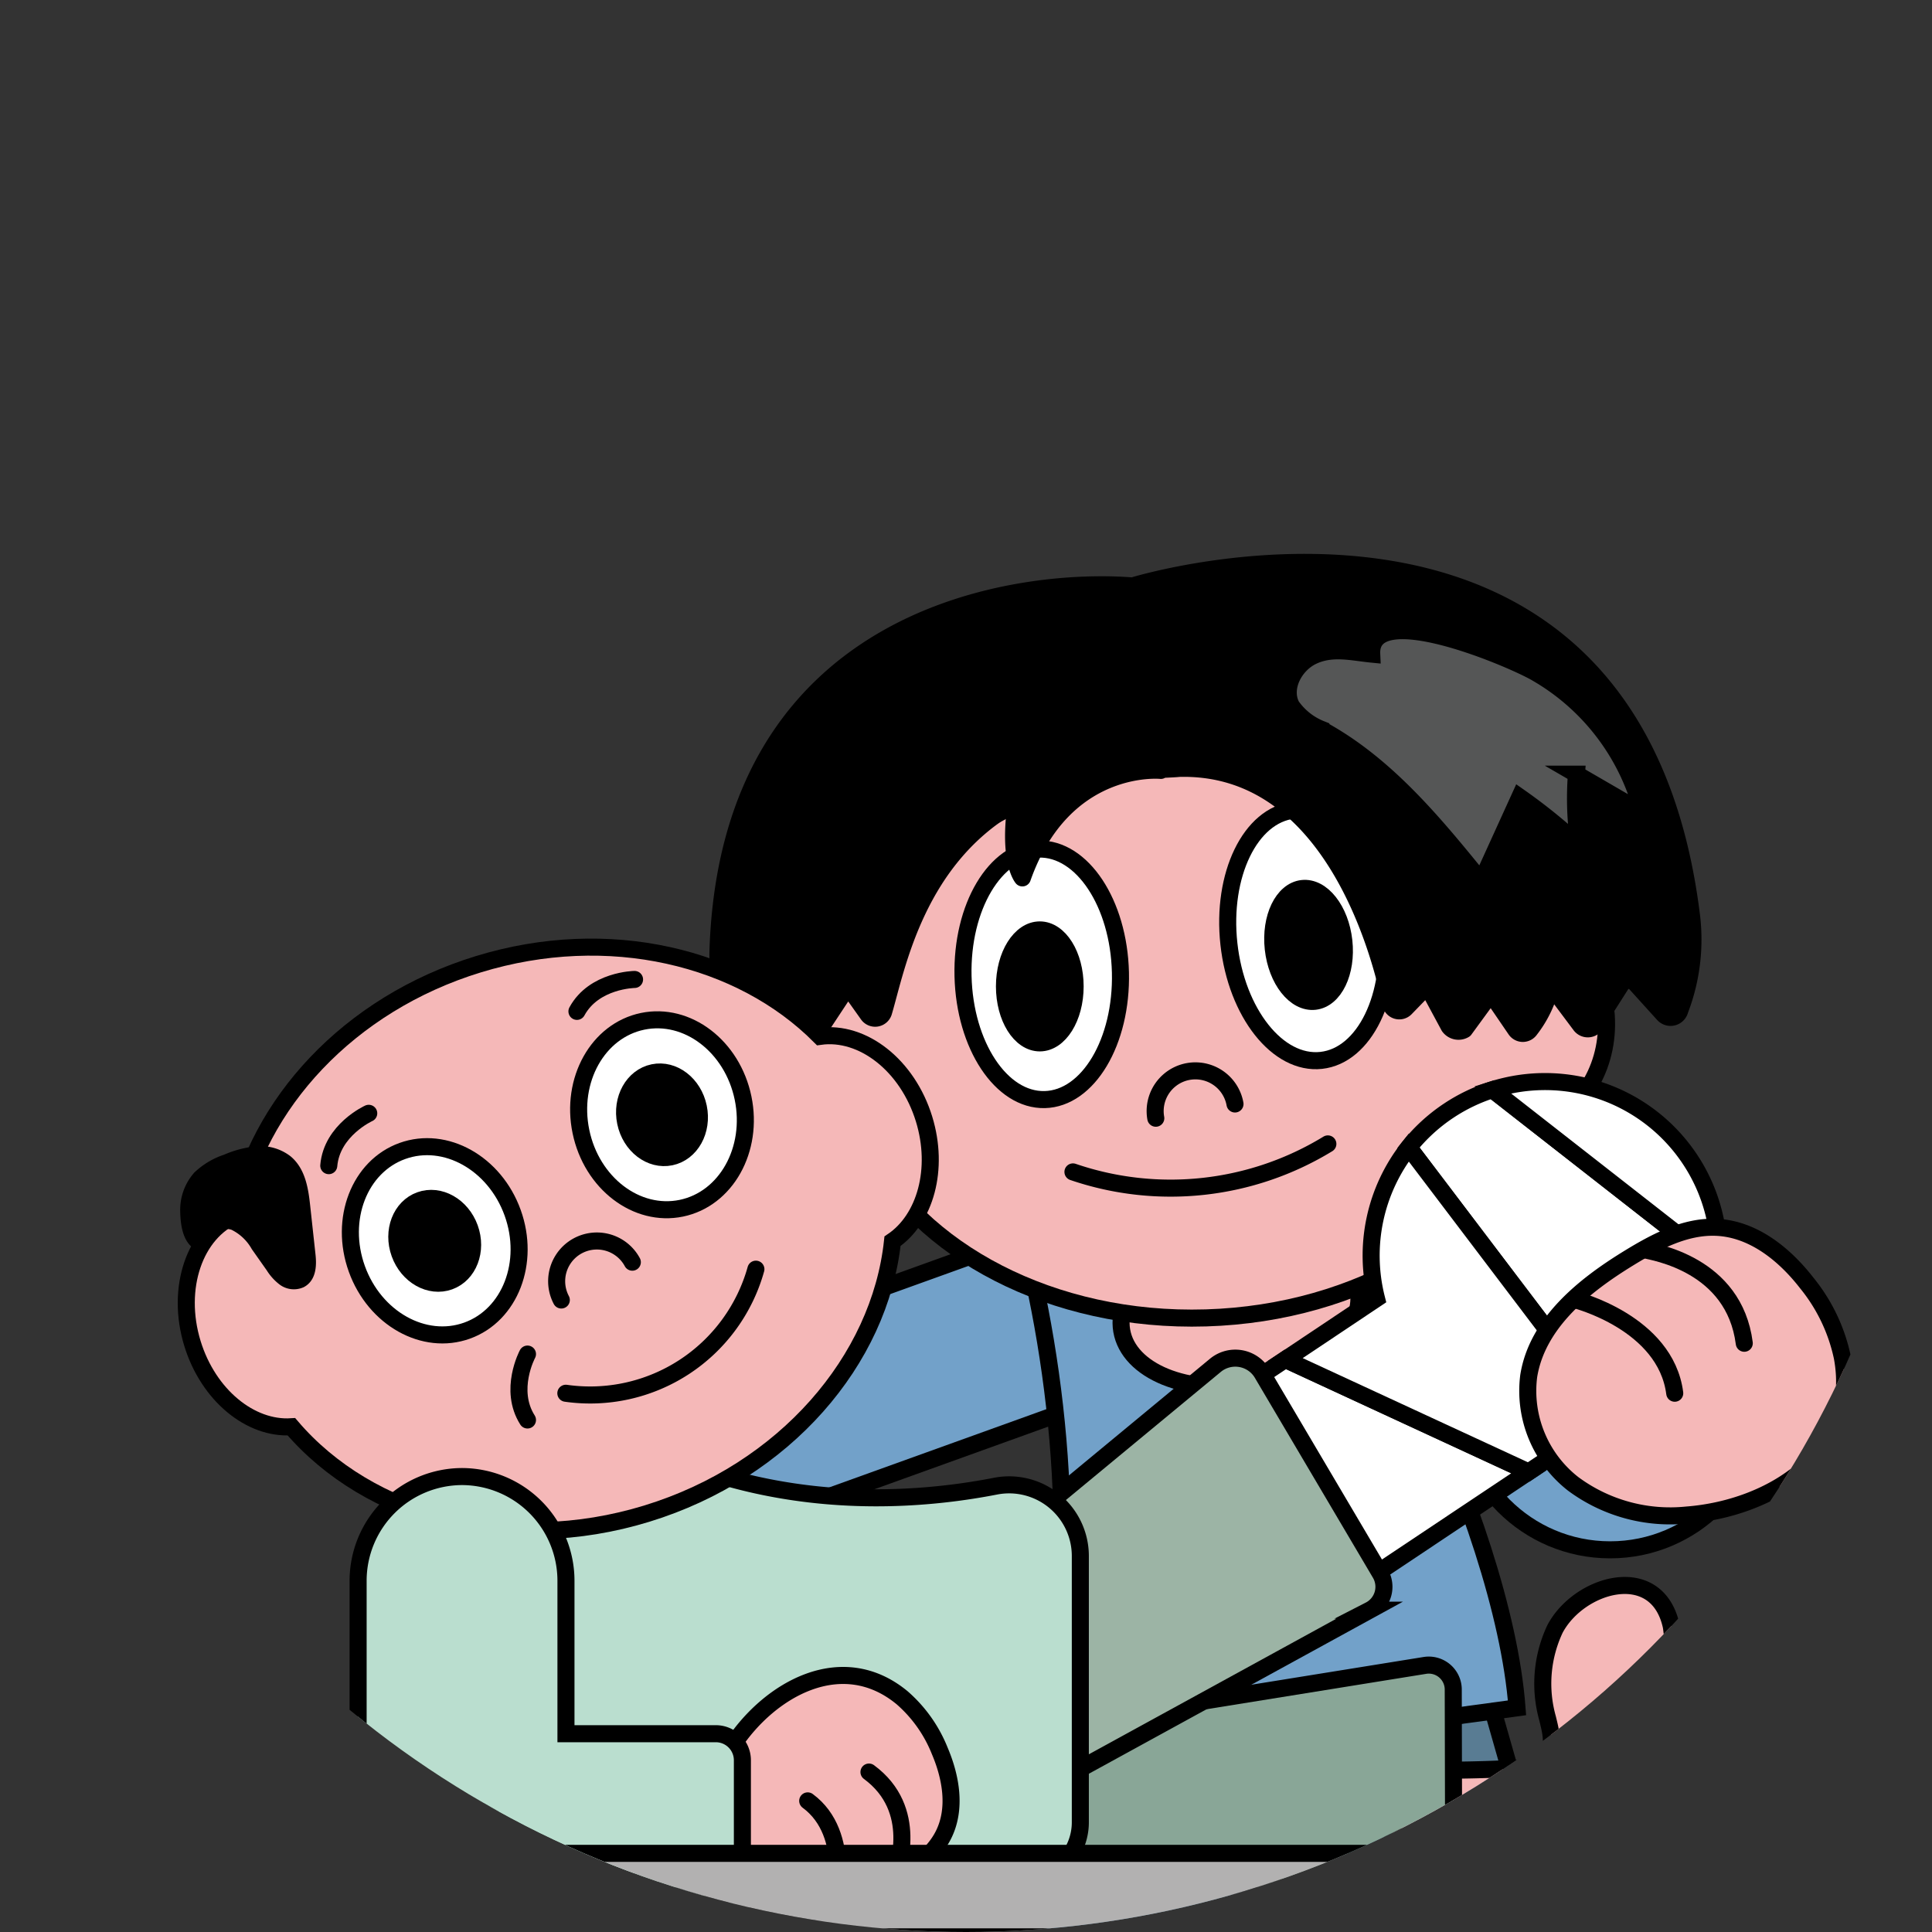 <svg xmlns="http://www.w3.org/2000/svg" xmlns:xlink="http://www.w3.org/1999/xlink" width="170" height="170" viewBox="0 0 170 170">
  <rect x="0" y="0" width="170" height="170" fill="#333333" stroke="none"/>
  <defs>
    <clipPath id="clip-path">
      <circle id="타원_632" data-name="타원 632" cx="85" cy="85" r="85" transform="translate(1168 265)" fill="#f2f2f2"/>
    </clipPath>
  </defs>
  <g id="마스크_그룹_15821" data-name="마스크 그룹 15821" transform="translate(-1168 -265)" clip-path="url(#clip-path)">
    <g id="그룹_16166" data-name="그룹 16166" transform="translate(606.503 245.392)">
      <circle id="타원_803" data-name="타원 803" cx="13.22" cy="13.22" r="13.22" transform="translate(689.953 129.54)" fill="#72a1c9" stroke="#000" stroke-miterlimit="10" stroke-width="1.5"/>
      <path id="사각형_3077" data-name="사각형 3077" d="M7.84,0h0a7.84,7.84,0,0,1,7.84,7.84V47.874a0,0,0,0,1,0,0H0a0,0,0,0,1,0,0V7.84A7.84,7.84,0,0,1,7.84,0Z" transform="matrix(0.339, 0.941, -0.941, 0.339, 658.912, 125.806)" fill="#72a1c9" stroke="#000" stroke-miterlimit="10" stroke-width="1.5"/>
      <path id="패스_13310" data-name="패스 13310" d="M834.309,356.126l-5.017,37.918a2.21,2.21,0,0,1-2.13,1.916l-16.039-.036a1.809,1.809,0,0,1-1.67-2.463l12.263-37.9a2.2,2.2,0,0,1,2.044-1.537l8.793.02A1.78,1.78,0,0,1,834.309,356.126Z" transform="translate(-159.273 -196.063)" fill="#597c93" stroke="#000" stroke-miterlimit="10" stroke-width="1.5"/>
      <path id="패스_13311" data-name="패스 13311" d="M896.156,356.937l3.371,37.517a2.105,2.105,0,0,0,2.067,1.9l16.218.023a1.872,1.872,0,0,0,1.8-2.43l-10.7-37.527a2.106,2.106,0,0,0-2-1.527l-8.891-.013A1.86,1.86,0,0,0,896.156,356.937Z" transform="translate(-219.001 -196.655)" fill="#597c93" stroke="#000" stroke-miterlimit="10" stroke-width="1.5"/>
      <path id="패스_13312" data-name="패스 13312" d="M818.455,470.784h-4.707a10.6,10.6,0,0,0-9.031-4.731c-5.725,0-10.364,4.153-10.354,9.272l.177.19h23.914a2.373,2.373,0,0,0,0-4.731Z" transform="translate(-148.961 -273.154)" fill="#fff" stroke="#000" stroke-miterlimit="10" stroke-width="1.5"/>
      <path id="패스_13313" data-name="패스 13313" d="M916.439,470.784h-4.707a10.6,10.6,0,0,0-9.031-4.731c-5.725,0-10.364,4.153-10.354,9.272l.177.19h23.914a2.373,2.373,0,0,0,0-4.731Z" transform="translate(-216.386 -273.154)" fill="#fff" stroke="#000" stroke-miterlimit="10" stroke-width="1.5"/>
      <path id="패스_13314" data-name="패스 13314" d="M838.1,252.987c4.775-.646,18.828,26.791,20.076,43.427l-43,5.822c4.7-14.641,3.171-32.57-.134-46.127Z" transform="translate(-163.194 -126.531)" fill="#72a1c9" stroke="#000" stroke-miterlimit="10" stroke-width="1.5"/>
      <ellipse id="타원_804" data-name="타원 804" cx="10.555" cy="6.559" rx="10.555" ry="6.559" transform="translate(659.105 130.224) rotate(-9.597)" fill="#f5b8b8" stroke="#000" stroke-miterlimit="10" stroke-width="1.5"/>
      <g id="그룹_16159" data-name="그룹 16159" transform="translate(624.667 69.096)">
        <path id="패스_13315" data-name="패스 13315" d="M748.878,150.622c-.145-4.781,2.8-8.816,6.752-9.514,4.664-8.611,15.443-14.833,28.172-15.22,12.707-.386,23.827,5.149,29.017,13.436,4.157.249,7.544,4.188,7.694,9.118.14,4.593-2.577,8.5-6.292,9.416-4.155,9.411-15.451,16.37-28.937,16.781-13.533.412-25.267-5.893-29.954-15.087C751.76,158.68,749.012,155.051,748.878,150.622Z" transform="translate(-742.325 -108.163)" fill="#f5b8b8" stroke="#000" stroke-miterlimit="10" stroke-width="1.5"/>
        <path id="패스_13316" data-name="패스 13316" d="M858.267,215.46a3.54,3.54,0,0,0-6.969,1.253" transform="translate(-812.768 -167.807)" fill="none" stroke="#000" stroke-linecap="round" stroke-linejoin="round" stroke-width="1.5"/>
        <path id="패스_13317" data-name="패스 13317" d="M850.479,233.157a26.553,26.553,0,0,1-22.429,2.463" transform="translate(-796.809 -181.99)" fill="none" stroke="#000" stroke-linecap="round" stroke-linejoin="round" stroke-width="1.5"/>
        <g id="그룹_16157" data-name="그룹 16157" transform="translate(43.755 21.044)">
          <ellipse id="타원_805" data-name="타원 805" cx="6.957" cy="11.073" rx="6.957" ry="11.073" transform="translate(0 1.519) rotate(-6.266)" fill="#fff" stroke="#000" stroke-linecap="round" stroke-linejoin="round" stroke-width="1.5"/>
          <ellipse id="타원_806" data-name="타원 806" cx="3.124" cy="4.993" rx="3.124" ry="4.993" transform="translate(4.567 7.99) rotate(-6.266)" stroke="#000" stroke-linecap="round" stroke-linejoin="round" stroke-width="1.5"/>
        </g>
        <g id="그룹_16158" data-name="그룹 16158" transform="translate(21.304 25.056)">
          <ellipse id="타원_807" data-name="타원 807" cx="6.925" cy="11.022" rx="6.925" ry="11.022" transform="matrix(1, -0.024, 0.024, 1, 0, 0.333)" fill="#fff" stroke="#000" stroke-linecap="round" stroke-linejoin="round" stroke-width="1.5"/>
          <ellipse id="타원_808" data-name="타원 808" cx="3.109" cy="4.97" rx="3.109" ry="4.97" transform="translate(3.91 7.281)" stroke="#000" stroke-linecap="round" stroke-linejoin="round" stroke-width="1.5"/>
        </g>
        <path id="패스_13318" data-name="패스 13318" d="M727.886,103.229c.985-29.795,26.6-32.843,36.482-32.062.008,0,43.914-13.636,49.182,29.043a17.285,17.285,0,0,1-.975,8.14l-.051.135a.843.843,0,0,1-1.441.371l-2.445-2.7a.815.815,0,0,0-1.334.156l-2.157,3.39a.816.816,0,0,1-1.392.085l-1.9-2.537a.8.8,0,0,0-.815-.33,10.057,10.057,0,0,1-1.669,3.246l-.062.081a.767.767,0,0,1-1.235-.04l-1.581-2.314a.769.769,0,0,0-1.114-.163l-1.807,2.474a1.021,1.021,0,0,1-1.357-.281l-1.43-2.656a.768.768,0,0,0-1.217-.163l-1.185,1.222a.764.764,0,0,1-1.294-.373c-.858-4.266-5.158-21.143-18.688-20.731-.041.019-.808.058-1.613.093l.065.082s-8.541-.865-12.184,9.459c0,0-1.3-1.488-.529-6.682-8.814,4.843-10.532,14.6-11.673,18.444a.776.776,0,0,1-1.392.248l-1.093-1.537a.769.769,0,0,0-1.287.022l-1.452,2.2a.767.767,0,0,1-1.226.1l-2.166-2.394a.765.765,0,0,0-1.18.036l-1.92,2.4a.771.771,0,0,1-1.292-.12l-.056-.1A12.044,12.044,0,0,1,727.886,103.229Z" transform="translate(-727.879 -69.096)" stroke="#000" stroke-linecap="round" stroke-linejoin="round" stroke-width="1.5"/>
        <path id="패스_13319" data-name="패스 13319" d="M910.705,92.119a19.9,19.9,0,0,1,9.265,12.23l-5.819-3.374a27.994,27.994,0,0,0,.226,6.252A48.528,48.528,0,0,0,909.161,103l-3.375,7.414c-4.113-5.079-8.379-10.287-14.124-13.4a5.776,5.776,0,0,1-2.579-2.038c-.832-1.561.238-3.612,1.832-4.379,1.717-.826,3.493-.353,5.223-.183C895.906,85.437,908.627,90.868,910.705,92.119Z" transform="translate(-838.608 -82.345)" fill="#555656" stroke="#000" stroke-miterlimit="10" stroke-width="1.5"/>
      </g>
      <rect id="사각형_3078" data-name="사각형 3078" width="5.795" height="18.304" rx="2.897" transform="translate(585.539 187.305)" stroke="#000" stroke-linecap="round" stroke-linejoin="round" stroke-width="1.5"/>
      <rect id="사각형_3079" data-name="사각형 3079" width="5.795" height="18.304" rx="2.897" transform="translate(706.87 187.305)" stroke="#000" stroke-linecap="round" stroke-linejoin="round" stroke-width="1.5"/>
      <path id="패스_13320" data-name="패스 13320" d="M932.413,361.555a11.3,11.3,0,0,0-.652,7.873c.253,1.054.588,2.236.021,3.159-.615,1-1.971,1.181-3.144,1.241q-5,.253-10.012.1a55.786,55.786,0,0,0-.533,9.225q10.149.507,20.314.568a4.729,4.729,0,0,0,3.267-.8,3.559,3.559,0,0,0,1-2.4c.22-2.813-1.244-5.505-1.337-8.325a20.163,20.163,0,0,1,.9-5.419,12.207,12.207,0,0,0,.411-5.448C941.406,355.567,934.541,357.531,932.413,361.555Z" transform="translate(-234.089 -198.612)" fill="#f5b8b8" stroke="#000" stroke-miterlimit="10" stroke-width="1.5"/>
      <g id="그룹_16160" data-name="그룹 16160" transform="translate(663.831 114.778)">
        <path id="패스_13321" data-name="패스 13321" d="M926.289,219.718a15.312,15.312,0,0,1,3.869-1.858l19.9,15.554a15.3,15.3,0,0,1-9.352,13.147l-17.912-23.628A15.285,15.285,0,0,1,926.289,219.718Z" transform="translate(-901.169 -217.145)" fill="#fff" stroke="#000" stroke-miterlimit="10" stroke-width="1.5"/>
        <path id="패스_13322" data-name="패스 13322" d="M963.762,222.374a15.234,15.234,0,0,1,2.542,9.463l-19.9-15.554A15.309,15.309,0,0,1,963.762,222.374Z" transform="translate(-917.415 -215.568)" fill="#fff" stroke="#000" stroke-miterlimit="10" stroke-width="1.5"/>
        <path id="패스_13323" data-name="패스 13323" d="M854.87,309.928l2.737-1.827,12.32,15.968-3.888,2.595a3.2,3.2,0,0,1-4.421-.882l-7.63-11.433A3.2,3.2,0,0,1,854.87,309.928Z" transform="translate(-853.455 -279.242)" fill="#fff" stroke="#000" stroke-miterlimit="10" stroke-width="1.5"/>
        <path id="패스_13324" data-name="패스 13324" d="M873.38,293.952l21.407,9.9-15.7,10.477-12.321-15.968Z" transform="translate(-862.616 -269.506)" fill="#fff" stroke="#000" stroke-miterlimit="10" stroke-width="1.5"/>
        <path id="패스_13325" data-name="패스 13325" d="M895.991,247.43a15.344,15.344,0,0,1,2.838-13.3l17.912,23.628c-.072.057-.145.114-.223.166l-7.144,4.768-21.406-9.9Z" transform="translate(-877.203 -228.339)" fill="#fff" stroke="#000" stroke-miterlimit="10" stroke-width="1.5"/>
      </g>
      <path id="패스_13326" data-name="패스 13326" d="M803.1,399.009l37.918,1.143a1.812,1.812,0,0,0,1.916-1.818l-.036-16.045a2.154,2.154,0,0,0-2.464-2.071l-37.9,6.106A1.8,1.8,0,0,0,801,388.118l.02,8.8A2.157,2.157,0,0,0,803.1,399.009Z" transform="translate(-153.527 -214.072)" fill="#89a697" stroke="#000" stroke-miterlimit="10" stroke-width="1.5"/>
      <path id="패스_13327" data-name="패스 13327" d="M754.149,339.064l42.485-23.277a2.313,2.313,0,0,0,.933-3.241L787.145,294.9a2.751,2.751,0,0,0-4.052-.685l-37.776,31.247a2.293,2.293,0,0,0-.531,2.969l5.714,9.672A2.755,2.755,0,0,0,754.149,339.064Z" transform="translate(-114.62 -154.496)" fill="#9cb4a5" stroke="#000" stroke-miterlimit="10" stroke-width="1.5"/>
      <path id="패스_13328" data-name="패스 13328" d="M659.951,281.782l1.282,49.742h46.573a5.219,5.219,0,0,0,5.22-5.219V302.884a6.264,6.264,0,0,0-7.456-6.154C695.057,298.779,675.434,299.454,659.951,281.782Z" transform="translate(-56.469 -146.353)" fill="#badecf" stroke="#000" stroke-miterlimit="10" stroke-width="1.5"/>
      <path id="패스_13329" data-name="패스 13329" d="M642.809,192.766c-1.454-4.741-5.411-7.8-9.151-7.282-7-7.033-18.634-9.852-30.074-6.343-11.419,3.5-19.468,12.336-21.335,22.063-3.612,1.514-5.317,6.418-3.818,11.307,1.4,4.554,5.1,7.56,8.709,7.327,6.809,7.975,19.151,11.36,31.27,7.643,12.161-3.73,20.5-13.507,21.621-23.97C642.916,201.562,644.156,197.158,642.809,192.766Z" transform="translate(0 -74.686)" fill="#f5b8b8" stroke="#000" stroke-miterlimit="10" stroke-width="1.5"/>
      <g id="그룹_16161" data-name="그룹 16161" transform="translate(590.048 118.422)">
        <ellipse id="타원_809" data-name="타원 809" cx="7.285" cy="8.399" rx="7.285" ry="8.399" transform="matrix(0.941, -0.339, 0.339, 0.941, 0, 4.932)" fill="#fff" stroke="#000" stroke-linecap="round" stroke-linejoin="round" stroke-width="1.5"/>
        <ellipse id="타원_810" data-name="타원 810" cx="3.271" cy="3.787" rx="3.271" ry="3.787" transform="matrix(0.941, -0.339, 0.339, 0.941, 5.338, 7.913)" stroke="#000" stroke-linecap="round" stroke-linejoin="round" stroke-width="1.5"/>
      </g>
      <g id="그룹_16162" data-name="그룹 16162" transform="translate(610.91 107.999)">
        <ellipse id="타원_811" data-name="타원 811" cx="7.285" cy="8.399" rx="7.285" ry="8.399" transform="matrix(0.979, -0.203, 0.203, 0.979, 0, 2.956)" fill="#fff" stroke="#000" stroke-linecap="round" stroke-linejoin="round" stroke-width="1.5"/>
        <ellipse id="타원_812" data-name="타원 812" cx="3.271" cy="3.787" rx="3.271" ry="3.787" transform="matrix(0.979, -0.203, 0.203, 0.979, 4.866, 6.658)" stroke="#000" stroke-linecap="round" stroke-linejoin="round" stroke-width="1.5"/>
      </g>
      <path id="패스_13330" data-name="패스 13330" d="M682.776,265.707a3.54,3.54,0,0,1,6.249-3.328" transform="translate(-71.889 -131.71)" fill="none" stroke="#000" stroke-linecap="round" stroke-linejoin="round" stroke-width="1.5"/>
      <g id="그룹_16163" data-name="그룹 16163" transform="translate(623.942 167.034)">
        <path id="패스_13331" data-name="패스 13331" d="M742.488,385.084a12.169,12.169,0,0,1,3.31,4.671c1,2.348,1.467,5.093.341,7.364-.962,1.941-2.911,3.213-4.829,4.3-3.21,1.811-7.068,3.384-10.574,2.109a8.209,8.209,0,0,1-5.061-6.364,11.335,11.335,0,0,1,1.952-7.958C730.838,384.341,737.194,380.709,742.488,385.084Z" transform="translate(-725.553 -383.121)" fill="#f5b8b8" stroke="#000" stroke-miterlimit="10" stroke-width="1.5"/>
        <path id="패스_13332" data-name="패스 13332" d="M772.807,419.6c.178-.662,2.156-5.942-2.309-9.235" transform="translate(-756.481 -401.865)" fill="#f5b8b8" stroke="#000" stroke-linecap="round" stroke-linejoin="round" stroke-width="1.5"/>
        <path id="패스_13333" data-name="패스 13333" d="M755.522,427.741s1.689-6.287-2.309-9.235" transform="translate(-744.587 -407.47)" fill="#f5b8b8" stroke="#000" stroke-linecap="round" stroke-linejoin="round" stroke-width="1.5"/>
      </g>
      <path id="패스_13334" data-name="패스 13334" d="M657.844,349.627H644.657V336.143A9.171,9.171,0,0,0,635.513,327h0a9.171,9.171,0,0,0-9.145,9.145v21.311a2.392,2.392,0,0,0,.065.544,6.82,6.82,0,0,0,6.755,5.888h24.656a2.337,2.337,0,0,0,2.337-2.337v-9.585A2.337,2.337,0,0,0,657.844,349.627Z" transform="translate(-33.36 -177.467)" fill="#badecf" stroke="#000" stroke-miterlimit="10" stroke-width="1.5"/>
      <path id="패스_13335" data-name="패스 13335" d="M684.978,279.417A15.14,15.14,0,0,0,701.7,268.5" transform="translate(-73.691 -137.214)" fill="none" stroke="#000" stroke-linecap="round" stroke-linejoin="round" stroke-width="1.5"/>
      <path id="패스_13336" data-name="패스 13336" d="M672.5,292.449s-1.69,3.139,0,5.8" transform="translate(-64.589 -153.694)" fill="none" stroke="#000" stroke-linecap="round" stroke-linejoin="round" stroke-width="1.5"/>
      <path id="패스_13337" data-name="패스 13337" d="M621.606,224.521s-3.249,1.469-3.517,4.606" transform="translate(-27.663 -106.951)" fill="none" stroke="#000" stroke-linecap="round" stroke-linejoin="round" stroke-width="1.5"/>
      <path id="패스_13338" data-name="패스 13338" d="M693.175,186.757s-3.565.043-5.069,2.809" transform="translate(-75.843 -80.965)" fill="none" stroke="#000" stroke-linecap="round" stroke-linejoin="round" stroke-width="1.5"/>
      <rect id="사각형_3080" data-name="사각형 3080" width="140.43" height="7.347" rx="3.674" transform="translate(578.854 182.688)" fill="#b2b1b1" stroke="#000" stroke-miterlimit="10" stroke-width="1.5"/>
      <g id="그룹_16165" data-name="그룹 16165" transform="translate(695.9 127.595)">
        <g id="그룹_16164" data-name="그룹 16164" transform="translate(0 0)">
          <path id="패스_13339" data-name="패스 13339" d="M983.983,268.1a15.379,15.379,0,0,0-3.125-6.528c-1.977-2.55-4.723-4.751-7.924-4.9-2.735-.13-5.339,1.24-7.714,2.694-3.974,2.433-8.083,5.726-8.83,10.384a10.378,10.378,0,0,0,3.918,9.5,14.331,14.331,0,0,0,9.99,2.737C977.642,281.43,985.561,276.642,983.983,268.1Z" transform="translate(-956.278 -256.664)" fill="#f5b8b8" stroke="#000" stroke-miterlimit="10" stroke-width="1.5"/>
          <path id="패스_13340" data-name="패스 13340" d="M989.3,263.011c.84.211,7.889,1.272,8.781,8.229" transform="translate(-979.003 -261.032)" fill="#f5b8b8" stroke="#000" stroke-linecap="round" stroke-linejoin="round" stroke-width="1.5"/>
          <path id="패스_13341" data-name="패스 13341" d="M969.678,277.1s7.982,2,8.781,8.229" transform="translate(-965.499 -270.724)" fill="#f5b8b8" stroke="#000" stroke-linecap="round" stroke-linejoin="round" stroke-width="1.5"/>
        </g>
      </g>
      <path id="패스_13342" data-name="패스 13342" d="M578.584,241.25a4.194,4.194,0,0,1,1.03-2.959,6.215,6.215,0,0,1,2.331-1.386,8.848,8.848,0,0,1,2.583-.694,3.575,3.575,0,0,1,2.526.7c1.085.891,1.314,2.434,1.466,3.83l.471,4.318c.085.781.074,1.756-.621,2.122a1.345,1.345,0,0,1-1.344-.158,3.958,3.958,0,0,1-.946-1.05l-1.314-1.865a4.887,4.887,0,0,0-2.14-2,2.466,2.466,0,0,0-2.311.384,3.4,3.4,0,0,0-.909,1.308C578.732,243.318,578.6,242.054,578.584,241.25Z" transform="translate(-0.478 -114.987)" stroke="#000" stroke-linecap="round" stroke-linejoin="round" stroke-width="1.5"/>
    </g>
  </g>
</svg>
